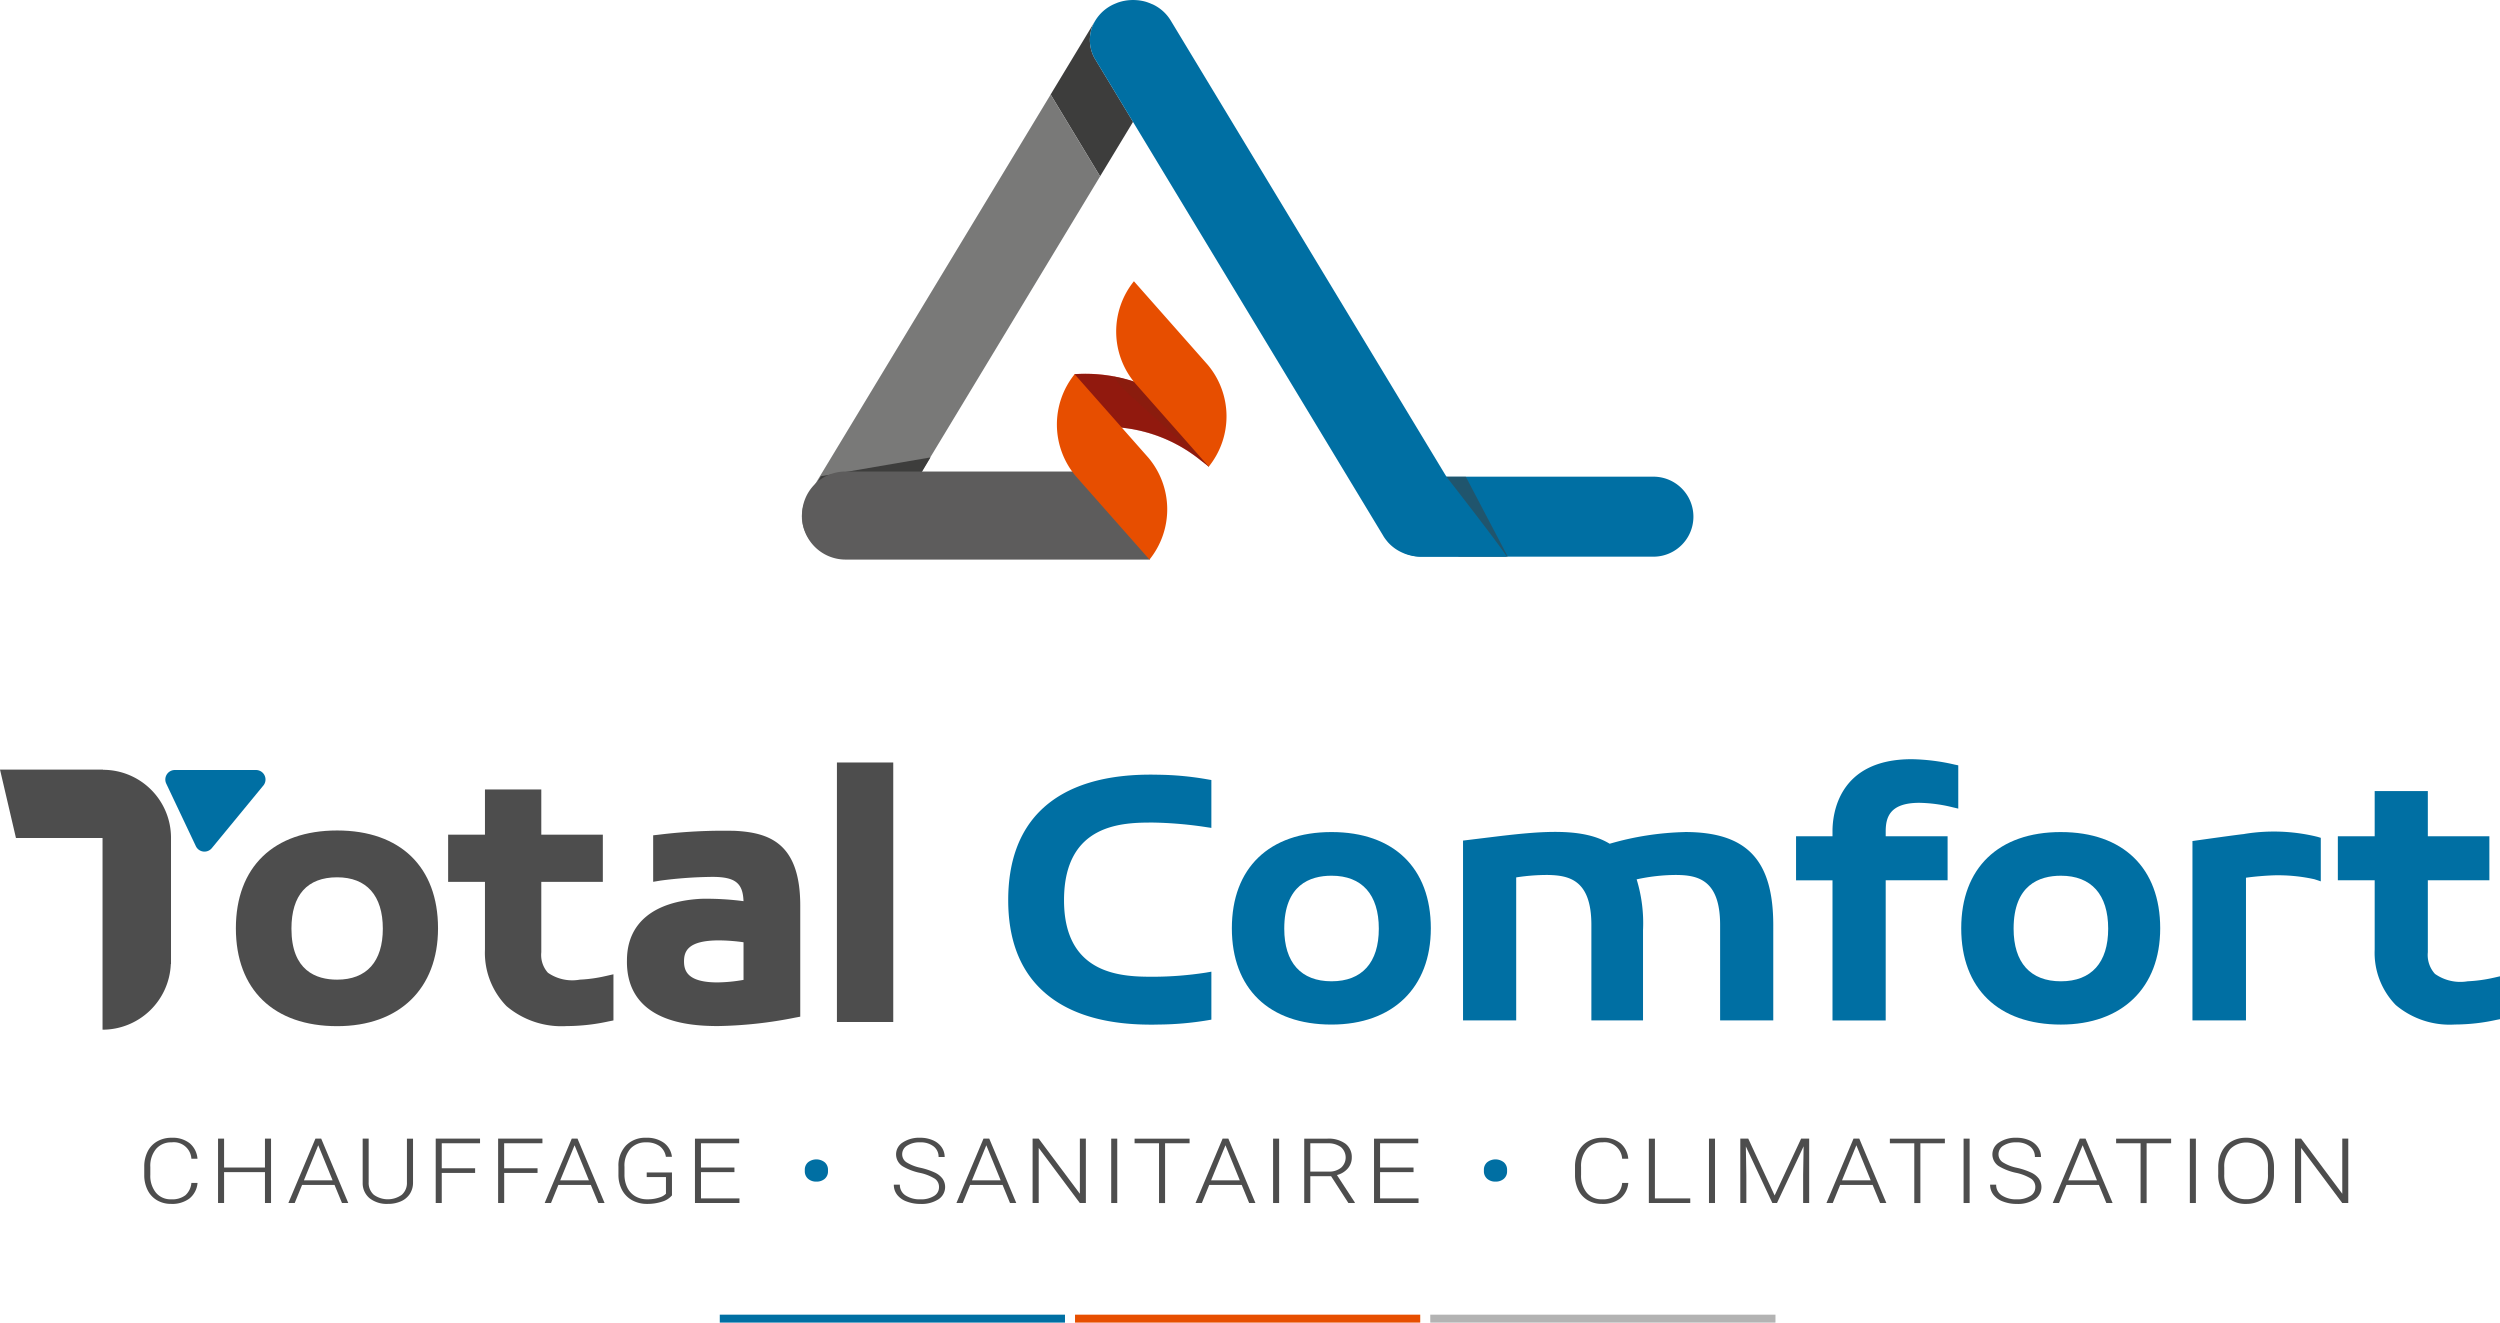 <svg xmlns="http://www.w3.org/2000/svg" xmlns:xlink="http://www.w3.org/1999/xlink" width="260" height="137.551" viewBox="0 0 260 137.551"><defs><clipPath id="a"><path d="M0,0H260V137.551H0Z" fill="none"/></clipPath><clipPath id="b"><rect width="260" height="137.551" fill="#4d4d4d"/></clipPath><clipPath id="c"><rect width="10.328" height="8.321" fill="none"/></clipPath><clipPath id="d"><rect width="15.56" height="9.672" fill="none"/></clipPath><clipPath id="e"><path d="M342.44,126.366l1.1-6.082a16.321,16.321,0,0,1,13.754,5.974l.71.816-.518,2.828-.8-.616a15.584,15.584,0,0,0-13.291-3.136Z" transform="translate(-342.44 -120.229)" fill="none"/></clipPath><linearGradient id="f" x1="-11.019" y1="6.487" x2="-10.987" y2="6.487" gradientUnits="objectBoundingBox"><stop offset="0" stop-color="#161615"/><stop offset="1" stop-color="#161615"/></linearGradient><clipPath id="g"><path d="M343.536,120.284l-1.1,6.082.954-.217a15.585,15.585,0,0,1,13.291,3.136l.8.616.518-2.828-.71-.815a16.508,16.508,0,0,0-12.465-6.028q-.642,0-1.289.054" transform="translate(-342.44 -120.23)" fill="none"/></clipPath><clipPath id="h"><rect width="260" height="137.551" fill="none"/></clipPath><clipPath id="i"><rect width="10.371" height="9.393" fill="none"/></clipPath></defs><g clip-path="url(#a)"><rect width="35.902" height="0.825" transform="translate(74.857 136.727)" fill="#006fa3"/><rect width="35.902" height="0.825" transform="translate(111.802 136.727)" fill="#e74e00"/><rect width="35.902" height="0.825" transform="translate(148.747 136.727)" fill="#b3b3b3"/><g clip-path="url(#b)"><path d="M51.967,370.831a2.318,2.318,0,0,1-.841,1.619,2.982,2.982,0,0,1-1.9.56,2.837,2.837,0,0,1-1.464-.373,2.507,2.507,0,0,1-.983-1.055,3.452,3.452,0,0,1-.353-1.561v-.868a3.461,3.461,0,0,1,.348-1.582,2.487,2.487,0,0,1,1-1.064,2.952,2.952,0,0,1,1.5-.375,2.855,2.855,0,0,1,1.888.579,2.335,2.335,0,0,1,.8,1.6h-.634a1.826,1.826,0,0,0-2.059-1.7,2.038,2.038,0,0,0-1.612.681,2.75,2.75,0,0,0-.6,1.882v.819a2.766,2.766,0,0,0,.585,1.85,1.964,1.964,0,0,0,1.581.69,2.243,2.243,0,0,0,1.487-.426,1.95,1.95,0,0,0,.618-1.276Z" transform="translate(-31.424 -247.805)" fill="#4d4d4d"/><path d="M75.678,373.111h-.632V369.9H70.795v3.209h-.628v-6.695h.628v3.007h4.251v-3.007h.632Z" transform="translate(-47.49 -247.998)" fill="#4d4d4d"/><path d="M97.6,371.23H94.227l-.767,1.881H92.8l2.815-6.695h.6l2.815,6.695h-.653Zm-3.183-.478H97.4l-1.491-3.646Z" transform="translate(-62.81 -247.998)" fill="#4d4d4d"/><path d="M121.948,366.416v4.571a2.132,2.132,0,0,1-.332,1.176,2.1,2.1,0,0,1-.923.771,3.283,3.283,0,0,1-1.366.269,2.885,2.885,0,0,1-1.882-.577,2.021,2.021,0,0,1-.734-1.6v-4.612h.624v4.53a1.644,1.644,0,0,0,.536,1.312,2.493,2.493,0,0,0,2.909,0,1.643,1.643,0,0,0,.534-1.3v-4.534Z" transform="translate(-78.993 -247.998)" fill="#4d4d4d"/><path d="M144.313,369.979h-3.469v3.131h-.628v-6.695h4.608v.479h-3.98V369.5h3.469Z" transform="translate(-94.901 -247.997)" fill="#4d4d4d"/><path d="M164.4,369.979h-3.469v3.131H160.3v-6.695h4.608v.479h-3.98V369.5H164.4Z" transform="translate(-108.496 -247.997)" fill="#4d4d4d"/><path d="M180.074,371.23H176.7l-.767,1.881h-.658l2.815-6.695h.6l2.815,6.695h-.653Zm-3.183-.478h2.984l-1.492-3.646Z" transform="translate(-118.628 -247.998)" fill="#4d4d4d"/><path d="M204.582,372.123a2.111,2.111,0,0,1-1.024.653,4.856,4.856,0,0,1-1.561.235,3.148,3.148,0,0,1-1.553-.377,2.615,2.615,0,0,1-1.052-1.067,3.3,3.3,0,0,1-.377-1.581v-.846a3.033,3.033,0,0,1,.781-2.2,2.789,2.789,0,0,1,2.1-.807,3,3,0,0,1,1.849.527,2.108,2.108,0,0,1,.833,1.45h-.629a1.7,1.7,0,0,0-.666-1.119,2.313,2.313,0,0,0-1.382-.38,2.118,2.118,0,0,0-1.649.667,2.692,2.692,0,0,0-.609,1.882v.792a3.03,3.03,0,0,0,.289,1.351,2.129,2.129,0,0,0,.827.908,2.368,2.368,0,0,0,1.239.322,3.789,3.789,0,0,0,1.395-.23,1.52,1.52,0,0,0,.563-.354V370.22h-2v-.479h2.625Z" transform="translate(-134.697 -247.805)" fill="#4d4d4d"/><path d="M227.746,369.9h-3.479v2.732h4v.478h-4.628v-6.695h4.6v.479h-3.975v2.528h3.479Z" transform="translate(-151.363 -247.997)" fill="#4d4d4d"/><path d="M261.024,373.374a1.4,1.4,0,0,0-1.7.009,1.007,1.007,0,0,0-.348.787v.151a1.018,1.018,0,0,0,.35.794,1.271,1.271,0,0,0,.858.288,1.289,1.289,0,0,0,.853-.282,1,1,0,0,0,.351-.79v-.19a1.013,1.013,0,0,0-.36-.767" transform="translate(-175.277 -252.514)" fill="#006fa3"/><path d="M292.334,371.272a1.039,1.039,0,0,0-.434-.88,4.844,4.844,0,0,0-1.588-.616,5.9,5.9,0,0,1-1.686-.637,1.458,1.458,0,0,1-.053-2.526,3.105,3.105,0,0,1,1.795-.482,3.252,3.252,0,0,1,1.326.259,2.1,2.1,0,0,1,.906.717,1.743,1.743,0,0,1,.322,1.026h-.633a1.347,1.347,0,0,0-.52-1.106,2.184,2.184,0,0,0-1.4-.417,2.379,2.379,0,0,0-1.358.344,1.038,1.038,0,0,0-.506.9.981.981,0,0,0,.454.833,4.464,4.464,0,0,0,1.456.569,7.325,7.325,0,0,1,1.517.511,2.085,2.085,0,0,1,.777.632,1.526,1.526,0,0,1-.441,2.138,3.236,3.236,0,0,1-1.852.478,4,4,0,0,1-1.443-.253,2.182,2.182,0,0,1-1-.708,1.7,1.7,0,0,1-.34-1.044h.629a1.293,1.293,0,0,0,.587,1.117,2.688,2.688,0,0,0,1.563.409,2.507,2.507,0,0,0,1.395-.346,1.046,1.046,0,0,0,.526-.914" transform="translate(-194.677 -247.805)" fill="#4d4d4d"/><path d="M312.575,371.23H309.2l-.767,1.881h-.658l2.815-6.695h.6L314,373.111h-.653Zm-3.183-.478h2.984l-1.492-3.646Z" transform="translate(-208.307 -247.998)" fill="#4d4d4d"/><path d="M337.84,373.111h-.629l-4.275-5.728v5.728H332.3v-6.695h.634l4.281,5.734v-5.734h.623Z" transform="translate(-224.909 -247.998)" fill="#4d4d4d"/><rect width="0.628" height="6.695" transform="translate(115.566 118.419)" fill="#4d4d4d"/><path d="M370.831,366.9h-2.549v6.216h-.629V366.9H365.11v-.479h5.721Z" transform="translate(-247.114 -247.998)" fill="#4d4d4d"/><path d="M389.525,371.23h-3.377l-.767,1.881h-.658l2.815-6.695h.6l2.815,6.695H390.3Zm-3.183-.478h2.984l-1.491-3.646Z" transform="translate(-260.388 -247.998)" fill="#4d4d4d"/><rect width="0.628" height="6.695" transform="translate(132.401 118.419)" fill="#4d4d4d"/><path d="M422.492,370.321h-2.16v2.791H419.7v-6.695h2.416a2.97,2.97,0,0,1,1.86.519,1.731,1.731,0,0,1,.669,1.451,1.7,1.7,0,0,1-.419,1.134,2.171,2.171,0,0,1-1.124.681l1.86,2.849v.06h-.669Zm-2.16-.479h1.925a1.907,1.907,0,0,0,1.272-.4,1.425,1.425,0,0,0-.02-2.151,2.235,2.235,0,0,0-1.405-.39h-1.772Z" transform="translate(-284.06 -247.998)" fill="#4d4d4d"/><path d="M446.283,369.9H442.8v2.732h4v.478h-4.628v-6.695h4.6v.479H442.8v2.528h3.479Z" transform="translate(-299.273 -247.997)" fill="#4d4d4d"/><path d="M479.558,373.374a1.4,1.4,0,0,0-1.7.009,1.007,1.007,0,0,0-.348.787v.151a1.018,1.018,0,0,0,.35.794,1.271,1.271,0,0,0,.858.288,1.289,1.289,0,0,0,.853-.282,1,1,0,0,0,.351-.79v-.19a1.013,1.013,0,0,0-.36-.767" transform="translate(-323.185 -252.514)" fill="#006fa3"/><path d="M512.39,370.831a2.318,2.318,0,0,1-.841,1.619,2.982,2.982,0,0,1-1.9.56,2.837,2.837,0,0,1-1.464-.373,2.506,2.506,0,0,1-.983-1.055,3.451,3.451,0,0,1-.353-1.561v-.868a3.462,3.462,0,0,1,.348-1.582,2.487,2.487,0,0,1,1-1.064,2.952,2.952,0,0,1,1.5-.375,2.855,2.855,0,0,1,1.888.579,2.335,2.335,0,0,1,.8,1.6h-.634a1.826,1.826,0,0,0-2.059-1.7,2.038,2.038,0,0,0-1.612.681,2.75,2.75,0,0,0-.6,1.882v.819a2.766,2.766,0,0,0,.585,1.85,1.964,1.964,0,0,0,1.581.69,2.242,2.242,0,0,0,1.487-.426,1.95,1.95,0,0,0,.618-1.276Z" transform="translate(-343.047 -247.805)" fill="#4d4d4d"/><path d="M531.223,372.633H534.9v.478h-4.307v-6.695h.634Z" transform="translate(-359.113 -247.998)" fill="#4d4d4d"/><rect width="0.628" height="6.695" transform="translate(177.733 118.419)" fill="#4d4d4d"/><path d="M560.851,366.416l2.743,5.909,2.754-5.909h.838v6.695h-.628V370.2l.051-2.988-2.769,5.9h-.485L560.6,367.23l.051,2.947v2.933h-.628v-6.695Z" transform="translate(-379.032 -247.998)" fill="#4d4d4d"/><path d="M592.557,371.23H589.18l-.767,1.881h-.658l2.815-6.695h.6l2.815,6.695h-.653Zm-3.183-.478h2.984l-1.492-3.646Z" transform="translate(-397.804 -247.998)" fill="#4d4d4d"/><path d="M613.881,366.9h-2.549v6.216H610.7V366.9H608.16v-.479h5.721Z" transform="translate(-411.614 -247.998)" fill="#4d4d4d"/><rect width="0.628" height="6.695" transform="translate(204.213 118.419)" fill="#4d4d4d"/><path d="M645.129,371.272a1.039,1.039,0,0,0-.434-.88,4.845,4.845,0,0,0-1.588-.616,5.9,5.9,0,0,1-1.686-.637,1.458,1.458,0,0,1-.053-2.526,3.1,3.1,0,0,1,1.795-.482,3.253,3.253,0,0,1,1.326.259,2.1,2.1,0,0,1,.906.717,1.742,1.742,0,0,1,.322,1.026h-.633a1.347,1.347,0,0,0-.52-1.106,2.183,2.183,0,0,0-1.4-.417,2.379,2.379,0,0,0-1.358.344,1.037,1.037,0,0,0-.506.9.98.98,0,0,0,.454.833,4.467,4.467,0,0,0,1.456.569,7.326,7.326,0,0,1,1.517.511,2.082,2.082,0,0,1,.777.632,1.526,1.526,0,0,1-.442,2.138,3.235,3.235,0,0,1-1.852.478,4,4,0,0,1-1.443-.253,2.183,2.183,0,0,1-1-.708,1.7,1.7,0,0,1-.34-1.044h.629a1.293,1.293,0,0,0,.587,1.117,2.688,2.688,0,0,0,1.563.409,2.507,2.507,0,0,0,1.395-.346,1.046,1.046,0,0,0,.526-.914" transform="translate(-433.455 -247.805)" fill="#4d4d4d"/><path d="M665.367,371.23H661.99l-.767,1.881h-.658l2.815-6.695h.6l2.815,6.695h-.654Zm-3.183-.478h2.984l-1.491-3.646Z" transform="translate(-447.083 -247.998)" fill="#4d4d4d"/><path d="M686.691,366.9h-2.549v6.216h-.629V366.9h-2.544v-.479h5.721Z" transform="translate(-460.893 -247.998)" fill="#4d4d4d"/><rect width="0.628" height="6.695" transform="translate(227.744 118.419)" fill="#4d4d4d"/><path d="M719.625,369.934a3.537,3.537,0,0,1-.355,1.624,2.528,2.528,0,0,1-1.014,1.075,3.008,3.008,0,0,1-1.522.378,2.779,2.779,0,0,1-2.105-.839,3.144,3.144,0,0,1-.8-2.264v-.69a3.518,3.518,0,0,1,.36-1.62,2.57,2.57,0,0,1,1.02-1.086,2.989,2.989,0,0,1,1.517-.38,3.021,3.021,0,0,1,1.515.373,2.548,2.548,0,0,1,1.014,1.052,3.468,3.468,0,0,1,.373,1.578Zm-.628-.727a2.757,2.757,0,0,0-.608-1.894,2.348,2.348,0,0,0-3.319,0,2.78,2.78,0,0,0-.615,1.92v.7a2.757,2.757,0,0,0,.612,1.888,2.108,2.108,0,0,0,1.666.7,2.086,2.086,0,0,0,1.665-.688,2.821,2.821,0,0,0,.6-1.915Z" transform="translate(-483.132 -247.805)" fill="#4d4d4d"/><path d="M744.084,373.111h-.629l-4.275-5.728v5.728h-.634v-6.695h.634l4.28,5.734v-5.734h.623Z" transform="translate(-499.863 -247.998)" fill="#4d4d4d"/><path d="M86.438,267.248c-6.594,0-10.532,3.8-10.532,10.175S79.843,287.6,86.438,287.6c6.472,0,10.492-3.9,10.492-10.177,0-6.372-3.922-10.175-10.492-10.175m4.751,10.215c0,3.422-1.687,5.3-4.751,5.3-2.169,0-4.753-.92-4.753-5.3,0-3.5,1.644-5.345,4.753-5.345,3.064,0,4.751,1.9,4.751,5.345" transform="translate(-51.375 -180.879)" fill="#4d4d4d"/><path d="M157.861,273.837a4.448,4.448,0,0,1-3.276-.725,2.767,2.767,0,0,1-.689-2.132V263.66h6.4v-4.911h-6.4v-4.7h-5.859v4.7h-3.83v4.911h3.83V270.7a7.941,7.941,0,0,0,2.243,5.884,8.857,8.857,0,0,0,6.283,2.073c.339,0,.688-.011,1.045-.033a20.1,20.1,0,0,0,3.261-.447l.53-.106v-4.8l-.8.182a15.112,15.112,0,0,1-2.734.379" transform="translate(-97.601 -171.946)" fill="#4d4d4d"/><path d="M213.029,267.3a54.678,54.678,0,0,0-7.964.4l-.587.064V272.6l.766-.127a43.772,43.772,0,0,1,5.381-.385c2.361,0,3.185.62,3.248,2.525a29.675,29.675,0,0,0-4.388-.247c-4.986.262-7.733,2.543-7.733,6.411-.054,2.9,1.311,6.433,8.125,6.791q.637.035,1.327.035a43.993,43.993,0,0,0,8.035-.877l.536-.1V275.067c0-6.5-3.242-7.573-6.747-7.766m.848,11.58V282.8a16.633,16.633,0,0,1-2.7.263c-3.092,0-3.489-1.168-3.489-2.186,0-1.081.433-2.185,3.647-2.185a19.444,19.444,0,0,1,2.54.194" transform="translate(-136.549 -180.892)" fill="#4d4d4d"/><rect width="5.858" height="26.988" transform="translate(87.04 79.299)" fill="#4d4d4d"/><path d="M340.032,249.287c-5.457-.133-9.555,1.118-12.2,3.7-2.248,2.2-3.386,5.34-3.386,9.348,0,3.936,1.129,7.035,3.358,9.212,2.536,2.478,6.4,3.732,11.477,3.732.245,0,.494,0,.745-.009a32.388,32.388,0,0,0,5.14-.441l.409-.071v-4.988l-.575.1a36.593,36.593,0,0,1-5.409.428c-3.031,0-9.34,0-9.34-7.96,0-8.076,6.254-8.076,9.261-8.076a41.35,41.35,0,0,1,5.495.47l.567.085v-4.978l-.409-.071a31.388,31.388,0,0,0-5.134-.48" transform="translate(-219.592 -168.716)" fill="#006fa3"/><path d="M406.779,267.759c-6.492,0-10.366,3.741-10.366,10.01s3.875,10.011,10.366,10.011c6.37,0,10.328-3.836,10.328-10.011,0-6.269-3.86-10.01-10.328-10.01m4.918,10.05c0,3.527-1.746,5.47-4.918,5.47s-4.916-1.943-4.916-5.47c0-4.554,2.674-5.51,4.916-5.51,3.172,0,4.918,1.958,4.918,5.51" transform="translate(-268.3 -181.225)" fill="#006fa3"/><path d="M493.9,267.725a30.33,30.33,0,0,0-7.831,1.215c-2.718-1.663-6.855-1.338-11.581-.778l-3.672.449v18.7h5.529V272.44a20.993,20.993,0,0,1,3.288-.254c2.192.042,4.531.484,4.531,5.194v9.932h5.371v-9.379a15.505,15.505,0,0,0-.663-5.289,19.385,19.385,0,0,1,4-.458c2.264,0,4.681.4,4.681,5.194v9.932h5.528V277.42c0-6.8-2.746-9.7-9.182-9.7" transform="translate(-318.661 -181.19)" fill="#006fa3"/><path d="M590,244.3c-7.64,0-8.233,5.727-8.233,7.483v.535h-3.791v4.58h3.791v14.573H587.3V256.893h6.437v-4.58H587.3v-.494c0-1.474.415-2.982,3.5-2.982a15.344,15.344,0,0,1,3.442.46l.605.142v-4.5l-.392-.081A21.175,21.175,0,0,0,590,244.3" transform="translate(-391.187 -165.344)" fill="#006fa3"/><path d="M641.49,267.759c-6.492,0-10.366,3.741-10.366,10.01S635,287.781,641.49,287.781c6.37,0,10.328-3.836,10.328-10.011,0-6.269-3.86-10.01-10.328-10.01m4.918,10.05c0,3.527-1.746,5.47-4.918,5.47s-4.918-1.943-4.918-5.47c0-4.554,2.675-5.51,4.918-5.51,3.172,0,4.918,1.958,4.918,5.51" transform="translate(-427.157 -181.225)" fill="#006fa3"/><path d="M710.942,267.861l-.357.041c-1.582.2-4.629.633-4.629.633l-.423.06v18.654H711.1v-14.84c.846-.118,1.925-.211,2.863-.247a17.5,17.5,0,0,1,4.267.409l.65.217v-4.528l-.351-.105a19.032,19.032,0,0,0-7.587-.3" transform="translate(-477.518 -181.127)" fill="#006fa3"/><path d="M768.585,273.964a15.292,15.292,0,0,1-2.761.382,4.582,4.582,0,0,1-3.4-.77,2.919,2.919,0,0,1-.741-2.251v-7.484h6.4v-4.58h-6.4v-4.7h-5.528v4.7h-3.831v4.58h3.831v7.208a7.786,7.786,0,0,0,2.19,5.765,8.706,8.706,0,0,0,6.172,2.027c.336,0,.683-.011,1.037-.032a19.911,19.911,0,0,0,3.236-.445l.4-.079v-4.458Z" transform="translate(-509.188 -172.292)" fill="#006fa3"/><path d="M63.391,249.411l-5.354,6.506a.99.99,0,0,1-1.66-.206l-3.08-6.506a.99.99,0,0,1,.9-1.414h8.433a.99.99,0,0,1,.765,1.619" transform="translate(-36.008 -167.71)" fill="#006fa3"/><path d="M17.785,254.748a7.068,7.068,0,0,0-7.069-7.069v-.023H0l1.659,7.112h9.005v19.939a7.111,7.111,0,0,0,7.1-6.826h.021Z" transform="translate(0 -167.619)" fill="#4d4d4d"/><path d="M472.819,161.715H448.686a4.16,4.16,0,1,1,0-8.321h24.133a4.16,4.16,0,0,1,0,8.321" transform="translate(-300.864 -103.82)" fill="#006fa3"/><path d="M346.666,17.126l-3.915-6.478a3.9,3.9,0,0,1,0-4.068l-4.655,7.7,5.144,8.511Z" transform="translate(-228.83 -4.453)" fill="#3d3d3c"/><g transform="translate(146.484 49.574)" opacity="0.52" style="mix-blend-mode:darken;isolation:isolate"><g clip-path="url(#c)"><path d="M458.446,161.715h5.14l-4.368-8.321h-5.959c.076.185,5.574,7.421,5.188,8.321" transform="translate(-453.258 -153.394)" fill="#3d3d3c"/></g></g><path d="M292.045,70.159H270.177l18.875-31.233-5.144-8.511L258.6,72.286c0,.006,0,.012-.007.018a3.325,3.325,0,0,0-.163.3c-.01.025-.027.049-.037.074a2.96,2.96,0,0,0-.117.29c-.013.034-.03.068-.04.1-.023.065-.04.135-.06.2s-.04.132-.056.2c-.007.037-.01.074-.02.111-.017.1-.037.2-.05.3,0,.027,0,.056,0,.086-.01.108-.02.219-.02.33v.018c0,.037.007.074.007.108,0,.1.006.188.014.277.006.068.02.13.029.194s.017.136.033.2.036.151.057.225c.013.056.027.108.043.16.026.08.053.157.083.234l.06.148c.03.074.067.142.1.213l.08.16c.037.062.073.12.11.179s.076.117.116.175.073.1.11.145c.05.065.1.126.15.185.036.043.073.083.113.123.056.061.113.12.176.179.043.04.086.077.13.114a2.292,2.292,0,0,0,.186.157c.057.043.113.083.173.126s.11.08.169.117c.08.052.163.1.249.145.033.018.067.043.1.062a.1.1,0,0,1,.027.012c.033.015.067.031.1.049.083.04.166.077.253.111.037.015.073.031.11.043.113.046.229.083.346.12l.08.018c.11.031.223.058.336.08a.58.58,0,0,0,.06.012,3.565,3.565,0,0,0,.4.058.375.375,0,0,1,.056.006c.14.012.279.018.422.018h30.993c-.462-2.781-1.056-5.537-1.463-8.321" transform="translate(-174.641 -20.585)" fill="#797978"/><path d="M387.807,49.574,359.131,2.127a4.331,4.331,0,0,0-1.722-1.6c-.073-.037-.146-.074-.219-.1s-.176-.077-.266-.111-.183-.068-.276-.1a4.309,4.309,0,0,0-.565-.139A4.549,4.549,0,0,0,355.5.01a4.439,4.439,0,0,0-.572,0,4.549,4.549,0,0,0-.582.071,4.306,4.306,0,0,0-.565.139c-.093.027-.186.062-.276.1s-.179.071-.266.111a4.344,4.344,0,0,0-1.941,1.7,3.9,3.9,0,0,0,0,4.068l3.915,6.478L381.229,55.71l.013.022.02.037q.085.139.18.268a.571.571,0,0,0,.057.074c.059.08.123.157.185.234a.462.462,0,0,1,.053.062,4.394,4.394,0,0,0,.565.521.48.48,0,0,1,.047.037c.1.074.2.144.306.209a.089.089,0,0,0,.02.012c.106.068.213.126.326.185l.1.049c.083.04.169.077.256.114.033.016.07.031.1.043.106.04.216.077.326.111.047.015.093.028.14.04.09.022.179.044.269.062.037.01.07.018.1.025.126.022.249.04.376.052l.1.009c.14.012.276.018.412.018h8.894c-.258-.618-6.268-8.321-6.268-8.321" transform="translate(-237.38 0)" fill="#006fa3"/><path d="M261.417,149.152l-1.311,2.213c.947.281,8.449,3.023,8.449,3.023l4.258-7.19Z" transform="translate(-176.045 -99.627)" fill="#3d3d3c"/><path d="M294.128,152.707c.032-.24-.815-.974-1.346-.974H262.609a4.529,4.529,0,0,0-4.515,4.515v.129a4.529,4.529,0,0,0,4.515,4.515h31.652a76.627,76.627,0,0,1-.133-8.184" transform="translate(-174.683 -102.696)" fill="#5d5c5c"/><path d="M342.44,126.366l1.1-6.082a16.32,16.32,0,0,1,13.753,5.973l.71.816-.517,2.828-.8-.616a15.584,15.584,0,0,0-13.291-3.137Z" transform="translate(-231.77 -81.374)" fill="#dd1c0a"/><g transform="translate(110.67 38.856)" opacity="0.38" style="mix-blend-mode:multiply;isolation:isolate"><g clip-path="url(#d)"><g transform="translate(0 0)"><g clip-path="url(#e)"><rect width="10.283" height="15.71" transform="matrix(0.015, -1, 1, 0.015, -0.152, 9.67)" fill="url(#f)"/></g></g></g></g></g><g clip-path="url(#h)"><g transform="translate(115.859 39.165)" opacity="0.47" style="mix-blend-mode:multiply;isolation:isolate"><g clip-path="url(#i)"><path d="M368.156,126.934a17.036,17.036,0,0,0-9.66-5.749,7.5,7.5,0,0,0,1.27,1.571l8.583,7.823.517-2.828Z" transform="translate(-358.496 -121.185)" fill="#841f0f"/></g></g><path d="M341.954,120.424h0a8.331,8.331,0,0,0,.107,10.587l7.677,8.691a8.33,8.33,0,0,0-.107-10.587Z" transform="translate(-230.192 -81.505)" fill="#e74e00"/><path d="M361.034,90.506h0a8.331,8.331,0,0,0,.107,10.587l7.677,8.691a8.33,8.33,0,0,0-.107-10.587Z" transform="translate(-243.106 -61.256)" fill="#e74e00"/></g></g></svg>